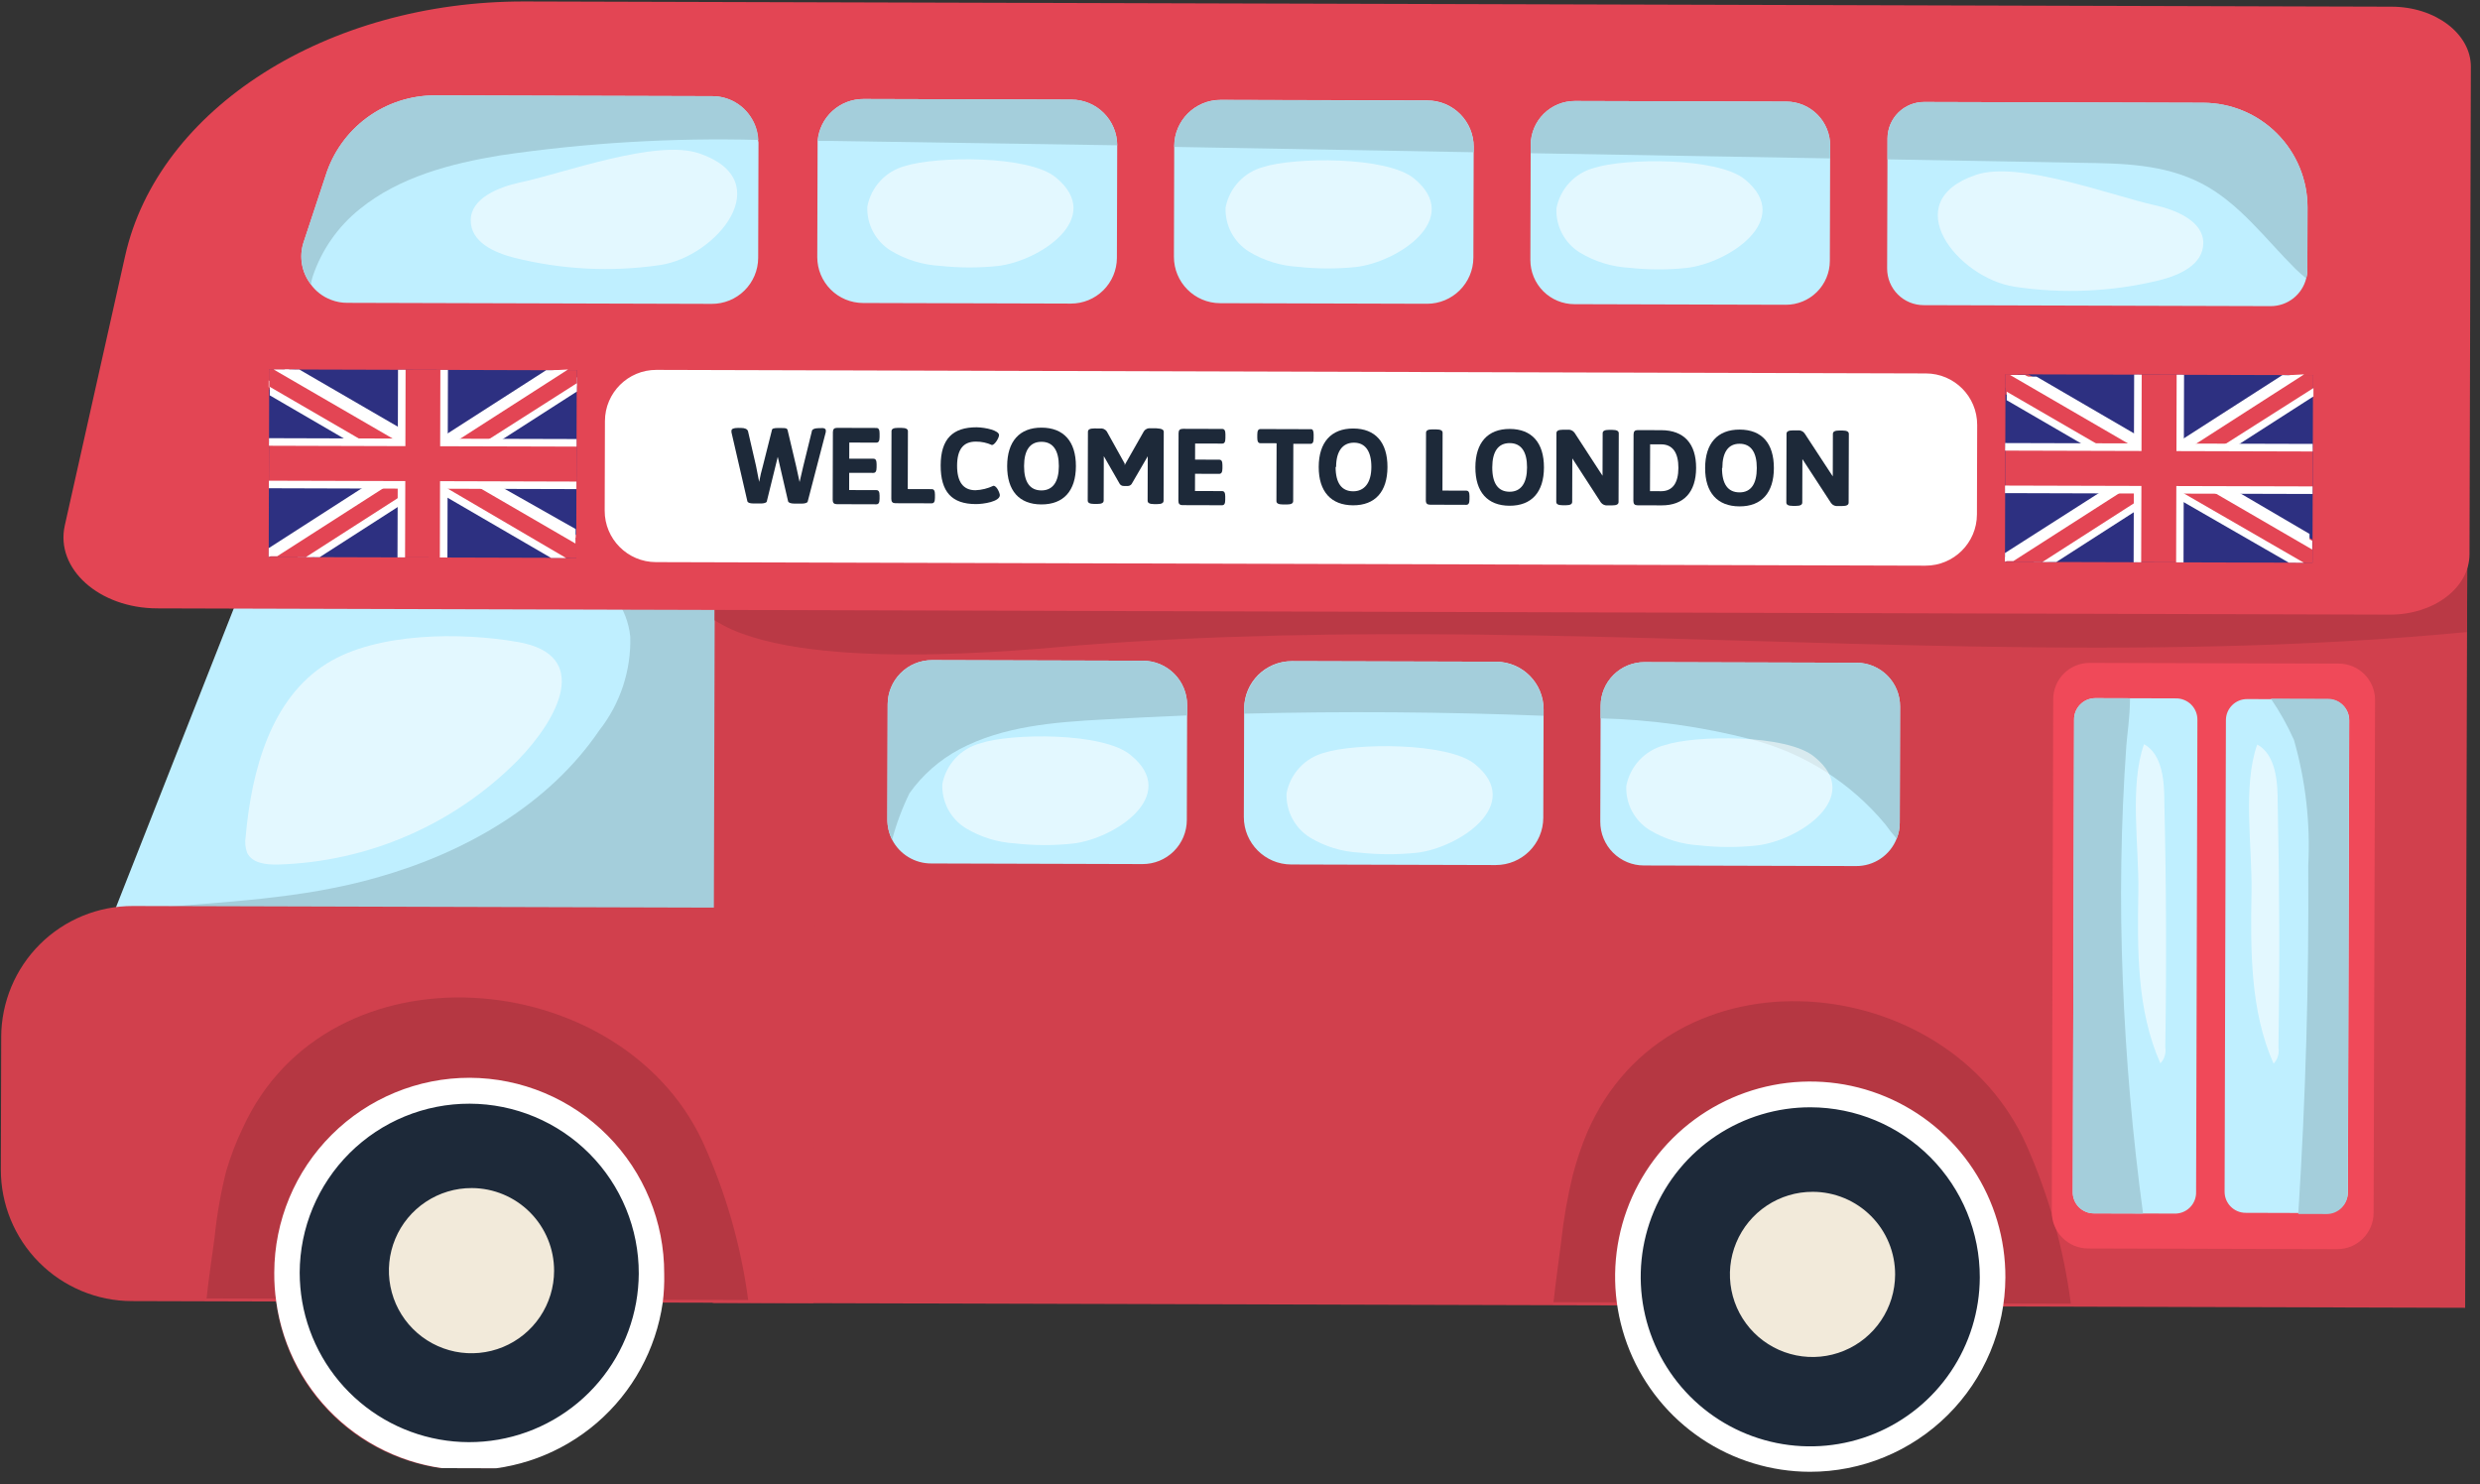 <?xml version="1.0" encoding="UTF-8"?> <svg xmlns="http://www.w3.org/2000/svg" width="132" height="79" viewBox="0 0 132 79" fill="none"><rect x="0" y="0" width="132" height="79" fill="#333333" stroke="none"/><g clip-path="url(#clip0)"><path d="M48.398 30.352L48.339 51.553L40.909 51.532L5.963 51.177L5.037 51.175L13.185 30.502L30.984 30.423L40.891 30.382L48.398 30.352Z" fill="#BFEFFF"></path><path d="M43.031 46.628C42.577 48.339 41.861 49.971 40.909 51.464L5.963 51.177C5.358 49.813 5.567 48.605 7.684 48.371C11.893 47.989 16.033 47.872 20.124 46.692C24.755 45.377 29.201 42.844 31.903 38.867C33.016 37.449 33.597 35.685 33.546 33.884C33.471 33.133 33.193 32.416 32.742 31.811C32.291 31.206 31.683 30.735 30.984 30.449L40.891 30.408C41.772 31.031 42.487 31.86 42.975 32.822C45.157 36.976 44.398 42.115 43.031 46.628Z" fill="#A4CEDB"></path><path d="M131.326 27.97L38.054 27.709L37.937 69.349L131.209 69.61L131.326 27.97Z" fill="#D1404D"></path><path d="M43.352 48.325L43.293 69.355L7.018 69.254C5.163 69.249 3.387 68.507 2.079 67.192C0.771 65.877 0.039 64.096 0.045 62.241L0.064 55.197C0.07 53.342 0.811 51.566 2.126 50.258C3.441 48.95 5.222 48.219 7.077 48.224L43.352 48.325Z" fill="#D1404D"></path><path d="M63.187 37.532L63.17 43.65C63.169 43.959 63.107 44.265 62.988 44.55C62.868 44.836 62.694 45.094 62.474 45.312C62.255 45.529 61.994 45.701 61.708 45.818C61.422 45.935 61.115 45.994 60.806 45.992L49.572 45.96C49.141 45.962 48.718 45.845 48.35 45.621C47.981 45.398 47.682 45.078 47.484 44.695C47.317 44.362 47.23 43.995 47.23 43.623L47.247 37.487C47.249 36.864 47.498 36.266 47.939 35.826C48.38 35.385 48.978 35.138 49.602 35.137L60.837 35.168C61.462 35.17 62.06 35.42 62.501 35.863C62.942 36.306 63.189 36.907 63.187 37.532Z" fill="#BFEFFF"></path><path d="M79.638 35.221L68.755 35.191C67.359 35.187 66.224 36.315 66.22 37.712L66.204 43.479C66.2 44.875 67.329 46.01 68.725 46.014L79.608 46.044C81.004 46.048 82.139 44.92 82.143 43.524L82.159 37.756C82.163 36.36 81.035 35.225 79.638 35.221Z" fill="#BFEFFF"></path><path d="M101.133 37.612L101.116 43.782C101.119 44.076 101.063 44.367 100.951 44.639C100.78 45.072 100.482 45.444 100.095 45.704C99.709 45.965 99.253 46.102 98.787 46.098L87.501 46.067C87.195 46.067 86.892 46.007 86.61 45.89C86.328 45.773 86.071 45.601 85.855 45.385C85.639 45.169 85.468 44.912 85.352 44.629C85.235 44.346 85.175 44.044 85.176 43.738L85.194 37.568C85.195 36.949 85.443 36.357 85.881 35.921C86.319 35.485 86.913 35.242 87.531 35.243L98.817 35.275C99.123 35.276 99.426 35.337 99.708 35.455C99.99 35.573 100.245 35.745 100.461 35.963C100.676 36.18 100.846 36.437 100.961 36.72C101.077 37.004 101.135 37.307 101.133 37.612Z" fill="#BFEFFF"></path><path d="M63.187 37.532L63.185 38.08C61.685 38.145 60.194 38.209 58.694 38.299C56.123 38.437 53.38 38.653 51.071 39.88C50.014 40.443 49.102 41.244 48.408 42.221C48.02 43.014 47.711 43.842 47.484 44.695C47.317 44.362 47.23 43.995 47.23 43.623L47.247 37.487C47.249 36.864 47.498 36.266 47.939 35.826C48.38 35.385 48.978 35.138 49.602 35.137L60.837 35.168C61.462 35.17 62.06 35.42 62.501 35.863C62.942 36.306 63.189 36.907 63.187 37.532Z" fill="#A4CEDB"></path><path d="M82.159 37.756L82.159 38.099C76.857 37.89 71.544 37.852 66.219 37.986L66.22 37.712C66.233 37.037 66.511 36.395 66.993 35.923C67.475 35.452 68.124 35.189 68.798 35.191L79.681 35.221C80.341 35.245 80.966 35.521 81.427 35.993C81.888 36.465 82.151 37.096 82.159 37.756Z" fill="#A4CEDB"></path><path d="M101.133 37.612L101.116 43.782C101.119 44.076 101.063 44.367 100.951 44.639C100.737 44.398 100.538 44.146 100.353 43.883C98.508 41.659 96.008 40.074 93.21 39.355C90.589 38.678 87.898 38.303 85.192 38.236L85.194 37.568C85.195 36.949 85.443 36.357 85.881 35.921C86.319 35.485 86.913 35.242 87.531 35.243L98.817 35.275C99.123 35.276 99.426 35.337 99.708 35.455C99.99 35.573 100.245 35.745 100.461 35.963C100.676 36.18 100.846 36.437 100.961 36.72C101.077 37.004 101.135 37.307 101.133 37.612Z" fill="#A4CEDB"></path><path opacity="0.57" d="M17.388 35.321C14.409 37.189 13.387 41.026 13.077 44.53C13.029 44.817 13.054 45.112 13.152 45.387C13.416 45.945 14.161 46.033 14.787 46.017C19.601 45.878 24.176 43.889 27.563 40.466C29.737 38.235 31.495 34.863 27.58 34.175C24.574 33.644 20.049 33.649 17.388 35.321Z" fill="white"></path><path opacity="0.57" d="M52.177 39.566C51.67 39.7 51.211 39.975 50.853 40.359C50.496 40.744 50.254 41.221 50.157 41.737C50.139 42.203 50.244 42.665 50.463 43.077C50.681 43.489 51.005 43.835 51.402 44.08C52.202 44.561 53.107 44.84 54.039 44.893C55.053 45.007 56.076 45.01 57.09 44.902C59.301 44.659 62.83 42.347 60.188 40.197C58.735 38.959 53.781 39.022 52.177 39.566Z" fill="white"></path><path opacity="0.57" d="M70.498 40.063C69.991 40.196 69.532 40.469 69.175 40.852C68.817 41.234 68.576 41.711 68.478 42.226C68.46 42.692 68.566 43.156 68.785 43.568C69.003 43.981 69.327 44.329 69.722 44.577C70.522 45.059 71.428 45.335 72.36 45.382C73.371 45.492 74.39 45.494 75.402 45.39C77.622 45.139 81.151 42.835 78.509 40.677C77.055 39.49 72.093 39.553 70.498 40.063Z" fill="white"></path><path opacity="0.57" d="M88.581 39.668C88.074 39.802 87.615 40.077 87.257 40.461C86.899 40.846 86.658 41.323 86.561 41.839C86.542 42.305 86.648 42.767 86.866 43.179C87.085 43.591 87.409 43.937 87.806 44.182C88.606 44.663 89.511 44.941 90.443 44.995C91.457 45.109 92.48 45.112 93.494 45.004C95.705 44.761 99.234 42.449 96.592 40.299C95.139 39.061 90.185 39.124 88.581 39.668Z" fill="white"></path><path d="M131.327 27.49L131.309 33.643C113.831 35.308 96.284 33.982 78.742 33.779C71.63 33.699 64.517 33.799 57.402 34.353C54.831 34.552 42.427 35.888 38.038 33.014L38.055 27.229L131.327 27.49Z" fill="#BA3945"></path><path d="M127.207 32.715L8.364 32.382C5.279 32.373 2.936 30.276 3.448 27.972L6.659 13.627C8.412 5.773 17.418 0.048 27.95 0.078L127.298 0.356C129.629 0.362 131.519 1.799 131.514 3.556L131.441 29.505C131.436 31.296 129.53 32.721 127.207 32.715Z" fill="#E34554"></path><path d="M30.698 19.71L14.33 19.664L14.302 29.648L30.67 29.694L30.698 19.71Z" fill="#2D3081"></path><path d="M14.501 19.665L14.33 19.664L14.329 19.964L14.328 20.153L14.328 20.384L19.418 23.346L19.761 23.544L20.103 23.742L21.497 24.552L21.694 24.664L21.737 24.69L21.882 24.776L21.925 24.802L22.122 24.913L22.686 25.249L22.883 25.361L22.926 25.378L23.08 25.473L23.123 25.499L23.311 25.611L23.422 25.671L23.671 25.809L24.013 26.016L30.344 29.693L30.67 29.694L30.67 29.651L30.672 29.025L30.672 28.794L30.672 28.691L30.673 28.562L30.673 28.468L26.464 26.023L26.121 25.816L25.771 25.618L24.47 24.86L24.282 24.748L24.239 24.722L24.085 24.636L24.042 24.61L23.854 24.498L23.281 24.171L23.084 24.059L23.05 24.033L22.896 23.947L22.853 23.921L22.656 23.809L21.57 23.181L21.373 23.06L21.176 22.948L15.538 19.668L15.367 19.667L15.135 19.666L14.964 19.666L14.561 19.665L14.501 19.665Z" fill="#E34554"></path><path d="M22.311 24.794L22.114 24.682L22.071 24.682L21.882 24.801L21.925 24.802L22.122 24.913L22.686 25.241L22.875 25.121L22.311 24.794ZM22.311 24.794L22.114 24.682L22.071 24.682L21.882 24.801L21.925 24.802L22.122 24.913L22.686 25.241L22.875 25.121L22.311 24.794ZM22.311 24.794L22.114 24.682L22.071 24.682L21.882 24.801L21.925 24.802L22.122 24.913L22.686 25.241L22.875 25.121L22.311 24.794ZM24.407 26.017L24.064 25.81L23.722 25.612L23.5 25.483L23.286 25.371L23.243 25.371L23.089 25.276L23.046 25.276L22.849 25.164L22.285 24.837L22.088 24.725L22.045 24.725L21.9 24.639L21.857 24.639L21.66 24.527L20.479 23.838L20.137 23.64L19.786 23.433L14.302 20.247L14.301 20.607L19.007 23.337L19.349 23.543L19.7 23.741L21.3 24.671L21.497 24.783L21.642 24.869L21.685 24.869L21.882 24.981L22.446 25.317L22.643 25.429L22.686 25.429L22.84 25.515L22.883 25.515L23.071 25.627L23.37 25.8L23.576 25.912L23.773 26.032L29.89 29.589L30.618 29.591L24.407 26.017ZM26.866 26.024L26.515 25.783L26.173 25.585L24.659 24.724L24.471 24.612L24.428 24.611L24.274 24.525L24.077 24.413L23.47 24.06L23.29 23.94L23.136 23.854L23.093 23.854L22.896 23.742L21.579 22.95L21.382 22.829L21.185 22.717L15.932 19.669L15.135 19.666L21.175 23.197L21.372 23.309L21.569 23.421L22.467 23.946L22.664 24.058L22.707 24.058L22.861 24.144L23.058 24.256L23.622 24.584L23.819 24.695L23.862 24.696L24.016 24.79L24.059 24.79L24.247 24.902L25.342 25.54L25.684 25.738L26.035 25.944L30.638 28.622L30.64 28.16L26.866 26.024ZM22.311 24.794L22.114 24.682L22.071 24.682L21.882 24.801L21.925 24.802L22.122 24.913L22.686 25.241L22.875 25.121L22.311 24.794ZM22.311 24.794L22.114 24.682L22.071 24.682L21.882 24.801L21.925 24.802L22.122 24.913L22.686 25.241L22.875 25.121L22.311 24.794Z" fill="white"></path><path d="M14.501 19.665L14.33 19.664L14.329 19.964L14.328 20.153L14.328 20.384L14.327 20.487L14.327 20.615L14.327 20.718L18.844 23.345L19.186 23.543L19.529 23.741L21.231 24.731L21.419 24.834L21.462 24.86L21.616 24.955L21.659 24.972L21.847 25.084L22.42 25.42L22.617 25.532L22.66 25.558L22.805 25.644L22.848 25.67L23.045 25.782L23.421 26.006L23.627 26.117L23.823 26.238L29.77 29.691L29.941 29.692L30.173 29.692L30.344 29.693L30.67 29.694L30.67 29.651L30.672 29.025L30.672 28.794L25.89 26.021L25.547 25.814L25.205 25.616L24.204 25.039L24.007 24.927L23.964 24.901L23.819 24.807L23.776 24.79L23.579 24.678L23.015 24.342L22.818 24.23L22.775 24.204L22.621 24.118L22.578 24.092L22.39 23.98L21.569 23.506L21.372 23.395L21.175 23.274L14.964 19.666L14.561 19.665L14.501 19.665Z" fill="#E34554"></path><path d="M26.292 26.022L25.95 25.816L25.599 25.617L24.393 24.92L24.196 24.808L24.05 24.713L24.008 24.713L23.811 24.601L23.246 24.274L23.049 24.162L23.007 24.162L22.853 24.076L22.81 24.076L22.622 23.964L21.578 23.275L21.372 23.198L21.176 23.077L15.366 19.667L14.561 19.665L20.901 23.342L21.243 23.548L21.568 23.738L22.201 24.1L22.389 24.212L22.432 24.212L22.586 24.306L22.629 24.306L22.826 24.418L23.391 24.754L23.587 24.866L23.733 24.952L23.776 24.952L23.972 25.064L24.76 25.521L25.102 25.719L25.453 25.925L30.629 28.931L30.63 28.468L26.292 26.022ZM23.841 26.015L23.627 25.886L23.422 25.774L23.234 25.662L23.037 25.55L22.994 25.55L22.84 25.464L22.643 25.352L22.07 25.016L21.882 24.904L21.839 24.904L21.685 24.818L21.642 24.818L21.454 24.706L19.965 23.845L19.272 23.44L14.361 20.59L14.36 21.044L18.475 23.438L19.168 23.843L21.076 24.953L21.264 25.065L21.418 25.16L21.461 25.16L21.649 25.272L22.223 25.599L22.419 25.711L22.573 25.797L22.616 25.798L22.813 25.91L23.378 26.237L23.583 26.357L23.78 26.469L29.333 29.698L30.13 29.701L23.841 26.015Z" fill="white"></path><path d="M30.698 19.71L30.696 20.344L26 23.365L25.691 23.561L25.373 23.757L24.231 24.491L24.042 24.61L23.965 24.662L23.854 24.738L23.776 24.79L23.587 24.909L23.072 25.233L22.883 25.361L22.806 25.412L22.695 25.481L22.617 25.532L22.428 25.651L21.561 26.206L21.364 26.334L21.166 26.462L16.195 29.653L14.302 29.648L14.302 29.408L19.608 26.003L20.226 25.602L21.23 24.962L21.419 24.834L21.505 24.783L21.608 24.715L21.694 24.664L21.883 24.544L22.39 24.212L22.578 24.092L22.664 24.041L22.767 23.973L22.853 23.921L23.042 23.802L23.428 23.546L23.634 23.418L23.832 23.29L29.412 19.706L30.698 19.71Z" fill="#E34554"></path><path d="M25.631 23.355L25.005 23.756L24.034 24.379L23.846 24.498L23.768 24.55L23.657 24.618L23.579 24.678L23.39 24.797L22.875 25.121L22.687 25.241L22.609 25.3L22.498 25.369L22.42 25.42L22.232 25.539L21.562 25.966L21.364 26.094L21.167 26.222L15.827 29.635L16.564 29.637L21.166 26.685L21.363 26.557L21.561 26.429L22.617 25.746L22.805 25.627L22.891 25.576L22.994 25.507L23.08 25.456L23.269 25.337L23.776 25.004L23.965 24.884L24.05 24.833L24.153 24.765L24.239 24.705L24.428 24.586L25.742 23.732L26.36 23.331L30.695 20.55L30.697 20.078L25.631 23.355ZM29.069 19.705L23.858 23.05L23.635 23.204L23.429 23.332L22.845 23.707L22.656 23.827L22.579 23.878L22.467 23.946L22.39 23.997L22.201 24.117L21.686 24.45L21.497 24.569L21.42 24.62L21.308 24.688L21.231 24.74L21.042 24.868L19.858 25.601L19.239 26.002L14.303 29.176L14.302 29.648L19.976 26.004L20.603 25.603L21.462 25.075L21.65 24.955L21.728 24.895L21.839 24.827L21.917 24.776L22.105 24.656L22.621 24.332L22.809 24.204L22.895 24.153L22.998 24.085L23.084 24.034L23.273 23.914L23.522 23.752L24.14 23.351L29.815 19.707L29.069 19.705Z" fill="white"></path><path d="M30.698 19.71L30.695 20.636L26.445 23.366L25.827 23.758L24.471 24.629L24.282 24.748L24.196 24.799L24.093 24.868L24.007 24.927L23.818 25.047L23.312 25.371L23.123 25.499L23.037 25.55L22.934 25.619L22.848 25.67L22.659 25.789L21.56 26.497L21.363 26.625L21.166 26.753L16.641 29.654L14.379 29.648L20.062 26.005L20.68 25.604L21.47 25.1L21.659 24.972L21.736 24.921L21.848 24.853L21.925 24.802L22.114 24.682L22.629 24.349L22.818 24.23L22.895 24.179L23.007 24.11L23.084 24.059L23.273 23.94L23.565 23.752L24.183 23.36L29.858 19.708L30.698 19.71Z" fill="#E34554"></path><path d="M22.629 24.349L22.114 24.682L22.31 24.794L22.826 24.461L22.629 24.349ZM22.629 24.349L22.114 24.682L22.31 24.794L22.826 24.461L22.629 24.349ZM26.059 23.356L25.441 23.757L24.256 24.517L24.068 24.636L23.99 24.687L23.879 24.756L23.802 24.807L23.63 24.918L23.115 25.242L22.926 25.361L22.84 25.421L22.737 25.489L22.651 25.541L22.462 25.66L21.569 26.257L21.372 26.385L21.174 26.513L16.281 29.653L17.018 29.655L21.173 26.985L21.37 26.857L21.568 26.729L22.864 25.875L23.053 25.756L23.131 25.705L23.242 25.637L23.319 25.585L23.508 25.457L24.023 25.133L24.212 25.014L24.29 24.954L24.401 24.886L24.478 24.834L24.667 24.715L26.195 23.734L26.822 23.333L30.703 20.841L30.704 20.396L26.059 23.356ZM22.629 24.349L22.114 24.682L22.31 24.794L22.826 24.461L22.629 24.349ZM22.629 24.349L22.114 24.682L22.31 24.794L22.826 24.461L22.629 24.349ZM29.497 19.707L23.84 23.341L23.642 23.47L23.436 23.597L23.093 23.828L22.904 23.947L22.818 23.998L22.715 24.067L22.629 24.118L22.441 24.237L21.934 24.57L21.745 24.69L21.659 24.741L21.556 24.809L21.47 24.86L21.282 24.98L20.32 25.603L19.702 26.004L14.31 29.416L14.31 29.605L14.756 29.606L20.439 25.963L21.057 25.562L21.667 25.169L21.855 25.041L21.941 24.99L22.044 24.922L22.13 24.871L22.319 24.751L22.834 24.418L23.023 24.299L23.1 24.248L23.212 24.18L23.289 24.128L23.478 24.009L23.942 23.71L24.56 23.309L30.235 19.666L29.497 19.707Z" fill="white"></path><path d="M30.687 23.575L30.68 25.829L23.628 25.809L23.617 29.674L21.354 29.668L21.365 25.803L14.312 25.783L14.319 23.529L21.372 23.549L21.382 19.684L23.645 19.69L23.634 23.555L30.687 23.575Z" fill="#E34554"></path><path d="M23.422 25.611L23.411 29.673L23.814 29.674L23.824 26.015L30.68 26.034L30.681 25.632L23.422 25.611ZM23.832 23.35L23.842 19.691L23.439 19.69L23.428 23.752L30.686 23.772L30.687 23.369L23.832 23.35ZM21.185 19.683L21.175 23.343L14.319 23.323L14.318 23.726L21.577 23.747L21.588 19.684L21.185 19.683ZM14.313 25.586L14.312 25.988L21.168 26.008L21.157 29.667L21.56 29.668L21.572 25.606L14.313 25.586Z" fill="white"></path><path d="M123.112 19.969L106.744 19.923L106.716 29.907L123.084 29.952L123.112 19.969Z" fill="#2D3081"></path><path d="M106.916 19.923L106.744 19.923L106.743 20.223L106.743 20.411L106.742 20.643L111.833 23.605L112.175 23.803L112.526 24.001L113.912 24.811L114.109 24.923L114.151 24.948L114.305 25.035L114.348 25.06L114.536 25.172L115.11 25.508L115.298 25.62L115.341 25.637L115.495 25.732L115.537 25.758L115.734 25.87L115.845 25.93L116.085 26.068L116.427 26.274L122.759 29.951L123.084 29.952L123.084 29.91L123.086 29.284L123.087 29.053L123.087 28.95L123.087 28.821L123.088 28.727L118.878 26.281L118.536 26.075L118.194 25.877L116.893 25.119L116.696 25.007L116.654 24.981L116.5 24.895L116.457 24.869L116.269 24.757L115.695 24.43L115.507 24.318L115.464 24.292L115.31 24.206L115.268 24.18L115.071 24.068L113.993 23.44L113.787 23.319L113.591 23.207L107.952 19.926L107.781 19.926L107.55 19.925L107.378 19.925L106.984 19.924L106.916 19.923Z" fill="#E34554"></path><path d="M114.725 25.053L114.537 24.941L114.348 25.06L114.537 25.172L115.11 25.5L115.299 25.38L114.725 25.053ZM114.725 25.053L114.537 24.941L114.348 25.06L114.537 25.172L115.11 25.5L115.299 25.38L114.725 25.053ZM114.725 25.053L114.537 24.941L114.348 25.06L114.537 25.172L115.11 25.5L115.299 25.38L114.725 25.053ZM116.83 26.276L116.479 26.069L116.137 25.871L115.923 25.742L115.726 25.63L115.684 25.63L115.53 25.535L115.341 25.423L114.768 25.096L114.58 24.984L114.426 24.898L114.383 24.898L114.186 24.786L113.006 24.097L112.663 23.899L112.313 23.692L106.828 20.506L106.827 20.866L111.516 23.587L111.867 23.794L112.209 23.992L113.809 24.922L114.006 25.034L114.048 25.034L114.202 25.12L114.391 25.232L114.964 25.568L115.152 25.68L115.306 25.766L115.349 25.766L115.546 25.878L115.845 26.05L116.042 26.162L116.239 26.283L122.365 29.839L123.085 29.841L116.83 26.276ZM119.281 26.282L118.939 26.076L118.588 25.878L117.082 25.017L116.885 24.905L116.843 24.904L116.689 24.818L116.646 24.818L116.457 24.706L115.884 24.379L115.696 24.267L115.653 24.267L115.499 24.181L115.302 24.069L114.036 23.328L113.831 23.208L113.634 23.096L108.398 20.048L107.592 20.045L113.59 23.456L113.787 23.568L113.992 23.68L114.848 24.205L115.036 24.317L115.19 24.403L115.378 24.515L115.951 24.842L116.148 24.954L116.302 25.049L116.345 25.049L116.542 25.161L117.628 25.798L117.971 25.996L118.321 26.203L122.924 28.881L122.926 28.418L119.281 26.282ZM114.725 25.053L114.537 24.941L114.348 25.06L114.537 25.172L115.11 25.5L115.299 25.38L114.725 25.053ZM114.725 25.053L114.537 24.941L114.348 25.06L114.537 25.172L115.11 25.5L115.299 25.38L114.725 25.053Z" fill="white"></path><path d="M106.916 19.923L106.744 19.923L106.743 20.223L106.743 20.411L106.742 20.643L106.742 20.746L106.741 20.874L106.741 20.977L111.259 23.603L111.601 23.802L111.952 24L113.646 24.99L113.834 25.093L113.877 25.119L114.031 25.214L114.074 25.231L114.27 25.343L114.835 25.679L115.032 25.791L115.075 25.817L115.22 25.903L115.263 25.928L115.46 26.04L115.845 26.264L116.041 26.376L116.238 26.497L122.193 29.95L122.364 29.95L122.587 29.951L122.759 29.951L123.084 29.952L123.084 29.91L123.086 29.284L123.087 29.053L118.313 26.28L117.962 26.073L117.62 25.875L116.619 25.298L116.43 25.186L116.388 25.16L116.234 25.066L116.191 25.048L115.994 24.936L115.429 24.601L115.232 24.489L115.19 24.463L115.036 24.377L115.002 24.351L114.805 24.239L113.992 23.765L113.787 23.653L113.59 23.533L107.378 19.925L106.984 19.924L106.916 19.923Z" fill="#E34554"></path><path d="M118.707 26.281L118.408 26.04L118.066 25.842L116.808 25.179L116.611 25.067L116.457 24.972L116.414 24.972L116.217 24.86L115.653 24.533L115.456 24.421L115.31 24.335L115.114 24.223L114.113 23.637L113.788 23.456L113.591 23.336L107.781 19.96L106.984 19.958L113.316 23.635L113.658 23.841L113.992 24.031L114.616 24.393L114.813 24.505L114.958 24.599L115.155 24.711L115.72 25.047L115.917 25.159L115.959 25.159L116.113 25.245L116.156 25.245L116.345 25.357L117.132 25.814L117.551 26.038L117.893 26.244L123.069 29.25L123.071 28.787L118.707 26.281ZM116.256 26.274L116.042 26.145L115.837 26.033L115.64 25.921L115.443 25.809L115.289 25.723L115.247 25.723L115.05 25.611L114.485 25.275L114.288 25.163L114.134 25.077L114.091 25.077L113.903 24.965L112.415 24.104L111.73 23.699L106.81 20.849L106.809 21.303L110.933 23.697L111.618 24.102L113.525 25.212L113.714 25.324L113.757 25.324L113.911 25.419L113.953 25.419L114.15 25.531L114.715 25.858L114.912 25.97L115.066 26.056L115.262 26.168L115.836 26.496L116.032 26.616L116.229 26.728L121.825 29.949L122.622 29.951L116.256 26.274Z" fill="white"></path><path d="M123.112 19.969L123.11 20.603L118.414 23.623L118.105 23.82L117.796 24.016L116.646 24.75L116.457 24.869L116.38 24.92L116.268 24.997L116.191 25.048L116.002 25.168L115.487 25.492L115.298 25.62L115.221 25.671L115.109 25.739L115.032 25.791L114.843 25.91L113.984 26.465L113.778 26.593L113.581 26.721L108.61 29.912L106.716 29.907L106.717 29.667L112.031 26.262L112.649 25.861L113.645 25.221L113.834 25.093L113.92 25.042L114.023 24.974L114.109 24.923L114.298 24.803L114.813 24.47L115.002 24.351L115.079 24.3L115.19 24.231L115.268 24.18L115.457 24.061L115.851 23.805L116.049 23.677L116.246 23.549L121.827 19.965L123.112 19.969Z" fill="#E34554"></path><path d="M118.046 23.614L117.428 24.015L116.458 24.638L116.269 24.757L116.183 24.808L116.08 24.877L115.994 24.936L115.805 25.056L115.299 25.38L115.11 25.5L115.024 25.559L114.921 25.628L114.835 25.679L114.646 25.798L113.985 26.225L113.779 26.353L113.582 26.481L108.242 29.894L108.97 29.896L113.572 26.944L113.769 26.816L113.975 26.688L115.031 26.005L115.22 25.886L115.297 25.834L115.409 25.766L115.486 25.715L115.675 25.595L116.19 25.263L116.379 25.143L116.456 25.092L116.568 25.024L116.645 24.964L116.834 24.845L118.156 23.991L118.774 23.59L123.067 20.808L123.068 20.337L118.046 23.614ZM121.484 19.964L116.273 23.309L116.075 23.445L115.878 23.573L115.285 23.949L115.097 24.068L115.019 24.12L114.916 24.188L114.83 24.239L114.642 24.358L114.126 24.691L113.938 24.811L113.86 24.862L113.749 24.93L113.671 24.981L113.483 25.109L112.306 25.86L111.688 26.261L106.718 29.435L106.716 29.907L112.408 26.263L113.026 25.862L113.885 25.333L114.074 25.214L114.125 25.171L114.228 25.103L114.314 25.052L114.503 24.932L115.009 24.608L115.198 24.48L115.284 24.429L115.387 24.36L115.473 24.309L115.662 24.19L115.911 24.028L116.529 23.627L122.204 19.983L121.484 19.964Z" fill="white"></path><path d="M123.112 19.969L123.11 20.894L118.86 23.625L118.242 24.017L116.885 24.887L116.696 25.007L116.619 25.058L116.508 25.126L116.43 25.186L116.241 25.306L115.726 25.63L115.537 25.758L115.452 25.809L115.349 25.877L115.263 25.928L115.074 26.048L113.984 26.756L113.778 26.884L113.58 27.012L109.056 29.913L106.793 29.907L112.477 26.264L113.095 25.862L113.885 25.359L114.074 25.231L114.159 25.18L114.262 25.111L114.348 25.06L114.537 24.941L115.044 24.608L115.233 24.489L115.318 24.438L115.421 24.369L115.507 24.318L115.696 24.199L115.979 24.011L116.598 23.618L122.281 19.966L123.112 19.969Z" fill="#E34554"></path><path d="M115.044 24.608L114.537 24.941L114.726 25.053L115.241 24.72L115.044 24.608ZM115.044 24.608L114.537 24.941L114.726 25.053L115.241 24.72L115.044 24.608ZM118.475 23.615L117.857 24.016L116.672 24.776L116.483 24.895L116.406 24.946L116.294 25.014L116.217 25.066L116.028 25.194L115.513 25.518L115.324 25.637L115.247 25.697L115.135 25.765L115.058 25.817L114.869 25.936L114.01 26.516L113.804 26.644L113.607 26.772L108.713 29.912L109.45 29.914L113.605 27.244L113.803 27.116L114.009 26.988L115.297 26.134L115.486 26.015L115.572 25.964L115.675 25.895L115.76 25.844L115.949 25.716L116.456 25.392L116.645 25.273L116.731 25.213L116.834 25.145L116.919 25.093L117.108 24.974L118.636 23.993L119.255 23.591L123.135 21.1L123.136 20.654L118.475 23.615ZM115.044 24.608L114.537 24.941L114.726 25.053L115.241 24.72L115.044 24.608ZM115.044 24.608L114.537 24.941L114.726 25.053L115.241 24.72L115.044 24.608ZM121.913 19.965L116.247 23.6L116.049 23.728L115.852 23.856L115.5 24.087L115.311 24.206L115.234 24.257L115.122 24.326L115.045 24.377L114.856 24.496L114.341 24.829L114.152 24.948L114.066 25L113.963 25.068L113.877 25.119L113.688 25.238L112.727 25.861L112.109 26.262L106.717 29.675L106.717 29.864L107.162 29.865L112.846 26.222L113.464 25.821L114.082 25.428L114.271 25.3L114.348 25.249L114.46 25.181L114.537 25.13L114.726 25.01L115.241 24.677L115.43 24.558L115.507 24.507L115.619 24.438L115.696 24.387L115.885 24.268L116.348 23.969L116.967 23.568L122.641 19.925L121.913 19.965Z" fill="white"></path><path d="M123.101 23.834L123.095 26.087L116.042 26.068L116.031 29.933L113.769 29.926L113.78 26.061L106.727 26.042L106.733 23.788L113.786 23.808L113.797 19.943L116.059 19.949L116.049 23.814L123.101 23.834Z" fill="#E34554"></path><path d="M115.837 25.87L115.826 29.932L116.22 29.933L116.23 26.274L123.086 26.293L123.087 25.89L115.837 25.87ZM116.238 23.609L116.248 19.95L115.854 19.948L115.843 24.011L123.092 24.031L123.094 23.628L116.238 23.609ZM113.592 19.942L113.581 23.601L106.726 23.582L106.724 23.985L113.983 24.005L113.994 19.943L113.592 19.942ZM106.719 25.845L106.718 26.247L113.574 26.267L113.564 29.926L113.966 29.927L113.978 25.865L106.719 25.845Z" fill="white"></path><path d="M102.511 19.877L34.939 19.688C33.429 19.683 32.202 20.904 32.198 22.414L32.185 27.178C32.18 28.688 33.401 29.916 34.911 29.92L102.482 30.109C103.992 30.113 105.219 28.893 105.224 27.383L105.237 22.618C105.241 21.108 104.021 19.881 102.511 19.877Z" fill="white"></path><path d="M43.955 22.909C43.958 22.938 43.958 22.967 43.954 22.995L42.993 26.686C42.992 26.763 42.838 26.805 42.684 26.805L42.264 26.804C42.101 26.803 41.964 26.76 41.947 26.683L41.49 24.711L41.397 24.316L41.301 24.71L40.816 26.68C40.816 26.757 40.661 26.799 40.507 26.799L40.096 26.798C39.907 26.797 39.796 26.754 39.779 26.677L38.932 23.007C38.929 22.978 38.929 22.949 38.933 22.921C38.933 22.835 39.036 22.776 39.284 22.776L39.43 22.777C39.653 22.777 39.781 22.838 39.815 22.958L40.239 24.793C40.281 24.99 40.34 25.299 40.407 25.65C40.459 25.361 40.526 25.076 40.607 24.794L41.084 22.901C41.084 22.807 41.212 22.782 41.392 22.782L41.615 22.783C41.795 22.783 41.898 22.784 41.923 22.904L42.372 24.799C42.423 25.022 42.491 25.339 42.559 25.656C42.636 25.339 42.706 25.014 42.758 24.8L43.209 22.967C43.209 22.847 43.372 22.788 43.595 22.788L43.655 22.788C43.861 22.763 43.955 22.824 43.955 22.909Z" fill="#1D2939"></path><path d="M46.816 23.072L46.816 23.269C46.815 23.474 46.764 23.56 46.644 23.56L45.204 23.556L45.202 24.413L46.487 24.416C46.607 24.416 46.658 24.502 46.658 24.708L46.657 24.879C46.657 25.076 46.605 25.171 46.485 25.17L45.199 25.167L45.197 26.084L46.645 26.088C46.765 26.088 46.816 26.174 46.816 26.38L46.815 26.551C46.815 26.757 46.763 26.842 46.643 26.842L44.544 26.836C44.389 26.835 44.321 26.767 44.321 26.604L44.331 23.005C44.332 22.842 44.401 22.773 44.555 22.774L46.646 22.78C46.766 22.78 46.817 22.866 46.816 23.072Z" fill="#1D2939"></path><path d="M48.325 22.956L48.316 26.032L49.593 26.036C49.713 26.036 49.764 26.122 49.764 26.328L49.763 26.499C49.763 26.705 49.711 26.79 49.591 26.79L47.663 26.785C47.508 26.784 47.44 26.715 47.441 26.553L47.451 22.953C47.451 22.833 47.554 22.774 47.794 22.774L47.983 22.775C48.222 22.776 48.325 22.836 48.325 22.956Z" fill="#1D2939"></path><path d="M53.175 23.158C53.174 23.312 52.942 23.689 52.796 23.688C52.528 23.565 52.235 23.503 51.94 23.506C51.263 23.504 50.944 23.932 50.942 24.788C50.94 25.645 51.264 26.092 51.915 26.094C52.248 26.081 52.575 26 52.876 25.857C53.064 25.857 53.218 26.26 53.217 26.355C53.216 26.697 52.359 26.832 51.939 26.831C50.662 26.827 50.064 26.183 50.068 24.769C50.072 23.355 50.717 22.74 51.985 22.743C52.482 22.753 53.175 22.918 53.175 23.158Z" fill="#1D2939"></path><path d="M57.266 24.815C57.263 26.126 56.609 26.852 55.427 26.849C54.244 26.846 53.603 26.116 53.607 24.805C53.611 23.493 54.264 22.758 55.438 22.762C56.612 22.765 57.27 23.495 57.266 24.815ZM54.507 24.807C54.505 25.664 54.82 26.102 55.429 26.104C56.037 26.105 56.356 25.643 56.358 24.812C56.36 23.981 56.053 23.517 55.436 23.516C54.819 23.514 54.509 23.967 54.507 24.807Z" fill="#1D2939"></path><path d="M61.942 22.994L61.932 26.653C61.931 26.773 61.828 26.833 61.588 26.832L61.426 26.832C61.186 26.831 61.083 26.771 61.083 26.651L61.09 24.286L60.229 25.766C60.202 25.801 60.167 25.829 60.127 25.847C60.086 25.865 60.041 25.872 59.997 25.868L59.834 25.867C59.79 25.872 59.746 25.864 59.705 25.846C59.665 25.828 59.63 25.8 59.603 25.764L58.751 24.279L58.744 26.644C58.743 26.764 58.641 26.824 58.401 26.823L58.238 26.823C57.998 26.822 57.895 26.762 57.895 26.642L57.906 22.983C57.906 22.863 58.009 22.803 58.249 22.804L58.549 22.805C58.617 22.796 58.687 22.806 58.75 22.833C58.813 22.86 58.868 22.904 58.908 22.96L59.863 24.676L59.863 24.762L59.915 24.659L60.888 22.948C60.928 22.892 60.983 22.848 61.047 22.821C61.11 22.794 61.18 22.785 61.248 22.795L61.54 22.796C61.857 22.814 61.942 22.874 61.942 22.994Z" fill="#1D2939"></path><path d="M65.224 23.123L65.223 23.32C65.223 23.526 65.171 23.611 65.051 23.611L63.611 23.607L63.609 24.464L64.894 24.468C65.014 24.468 65.066 24.554 65.065 24.759L65.065 24.931C65.064 25.128 65.012 25.222 64.892 25.222L63.607 25.218L63.604 26.135L65.044 26.139C65.164 26.14 65.215 26.225 65.215 26.431L65.214 26.602C65.214 26.808 65.162 26.894 65.042 26.893L62.951 26.887C62.788 26.887 62.72 26.818 62.72 26.655L62.73 23.056C62.731 22.893 62.8 22.825 62.962 22.825L65.053 22.831C65.173 22.832 65.225 22.918 65.224 23.123Z" fill="#1D2939"></path><path d="M69.92 23.136L69.919 23.333C69.919 23.539 69.867 23.625 69.747 23.624L68.839 23.622L68.83 26.672C68.83 26.793 68.727 26.852 68.487 26.852L68.281 26.851C68.041 26.85 67.939 26.79 67.939 26.67L67.948 23.593L67.091 23.591C66.971 23.591 66.919 23.505 66.92 23.299L66.921 23.128C66.921 22.922 66.973 22.837 67.093 22.837L69.792 22.845C69.869 22.845 69.921 22.931 69.92 23.136Z" fill="#1D2939"></path><path d="M73.849 24.861C73.845 26.172 73.192 26.899 72.018 26.896C70.844 26.892 70.186 26.162 70.19 24.851C70.193 23.54 70.855 22.805 72.029 22.808C73.203 22.811 73.853 23.541 73.849 24.861ZM71.089 24.854C71.087 25.71 71.411 26.148 72.02 26.15C72.628 26.152 72.99 25.69 72.992 24.859C72.994 24.028 72.678 23.564 72.07 23.562C71.462 23.561 71.117 24.014 71.115 24.854L71.089 24.854Z" fill="#1D2939"></path><path d="M76.784 23.035L76.776 26.112L78.044 26.116C78.164 26.116 78.215 26.202 78.215 26.407L78.214 26.579C78.214 26.785 78.162 26.87 78.042 26.87L76.123 26.864C75.96 26.864 75.891 26.795 75.892 26.632L75.902 23.033C75.902 22.913 76.005 22.853 76.245 22.854L76.425 22.855C76.682 22.855 76.785 22.916 76.784 23.035Z" fill="#1D2939"></path><path d="M82.178 24.885C82.174 26.196 81.521 26.922 80.347 26.919C79.173 26.916 78.524 26.186 78.528 24.874C78.531 23.563 79.184 22.828 80.359 22.831C81.533 22.835 82.182 23.565 82.178 24.885ZM79.427 24.877C79.425 25.734 79.741 26.172 80.349 26.174C80.958 26.175 81.276 25.713 81.278 24.882C81.281 24.051 80.973 23.587 80.356 23.585C79.739 23.584 79.43 24.037 79.427 24.877Z" fill="#1D2939"></path><path d="M86.16 23.062L86.149 26.721C86.149 26.841 86.046 26.901 85.806 26.9L85.583 26.899C85.512 26.909 85.44 26.9 85.374 26.873C85.308 26.846 85.25 26.801 85.207 26.744L83.688 24.4L83.681 26.714C83.681 26.834 83.578 26.894 83.338 26.893L83.175 26.893C82.935 26.892 82.833 26.832 82.833 26.712L82.843 23.052C82.844 22.933 82.947 22.873 83.186 22.873L83.427 22.874C83.497 22.863 83.57 22.872 83.636 22.899C83.703 22.927 83.76 22.972 83.803 23.029L85.143 25.09L85.296 25.322L85.303 23.059C85.303 22.939 85.406 22.88 85.646 22.88L85.817 22.881C86.057 22.881 86.16 22.942 86.16 23.062Z" fill="#1D2939"></path><path d="M90.277 24.907C90.273 26.193 89.62 26.902 88.446 26.899L87.16 26.895C87.006 26.895 86.938 26.826 86.938 26.663L86.948 23.124C86.948 22.961 87.017 22.893 87.171 22.893L88.423 22.897C89.631 22.9 90.28 23.613 90.277 24.907ZM87.829 23.649L87.822 26.143L88.414 26.145C89.022 26.146 89.332 25.71 89.334 24.905C89.336 24.099 89.029 23.653 88.421 23.651L87.829 23.649Z" fill="#1D2939"></path><path d="M94.416 24.919C94.412 26.23 93.759 26.957 92.585 26.953C91.411 26.95 90.753 26.22 90.757 24.909C90.76 23.597 91.413 22.862 92.596 22.866C93.779 22.869 94.419 23.599 94.416 24.919ZM91.656 24.911C91.654 25.768 91.97 26.206 92.587 26.208C93.204 26.209 93.505 25.747 93.507 24.916C93.51 24.085 93.202 23.621 92.594 23.62C91.986 23.618 91.676 24.071 91.673 24.911L91.656 24.911Z" fill="#1D2939"></path><path d="M98.406 23.096L98.395 26.755C98.395 26.875 98.292 26.935 98.052 26.934L97.838 26.934C97.767 26.945 97.694 26.936 97.628 26.909C97.562 26.881 97.504 26.836 97.461 26.778L95.934 24.435L95.927 26.748C95.927 26.868 95.824 26.928 95.584 26.927L95.421 26.927C95.181 26.926 95.079 26.866 95.079 26.746L95.089 23.087C95.09 22.967 95.193 22.907 95.433 22.908L95.673 22.909C95.743 22.898 95.816 22.906 95.882 22.934C95.949 22.961 96.007 23.006 96.049 23.064L97.397 25.124L97.551 25.356L97.557 23.094C97.558 22.974 97.661 22.914 97.901 22.915L98.064 22.915C98.303 22.916 98.406 22.976 98.406 23.096Z" fill="#1D2939"></path><path d="M40.372 7.585L40.355 13.73C40.353 14.053 40.288 14.372 40.162 14.67C40.036 14.967 39.854 15.237 39.624 15.464C39.394 15.691 39.122 15.871 38.823 15.992C38.523 16.114 38.203 16.176 37.88 16.174L18.487 16.119C18.194 16.121 17.904 16.068 17.631 15.963C17.181 15.796 16.793 15.496 16.519 15.103C16.286 14.792 16.131 14.429 16.068 14.045C16.005 13.662 16.035 13.268 16.157 12.899L17.332 9.346C17.72 8.111 18.49 7.032 19.532 6.264C20.575 5.497 21.834 5.081 23.129 5.077L37.911 5.119C38.334 5.119 38.751 5.229 39.118 5.439C39.486 5.649 39.792 5.951 40.007 6.316C40.212 6.657 40.329 7.043 40.347 7.439C40.36 7.487 40.369 7.536 40.372 7.585Z" fill="#BFEFFF"></path><path d="M59.465 7.733L59.448 13.732C59.444 14.378 59.184 14.996 58.725 15.451C58.266 15.906 57.645 16.16 56.999 16.159L45.936 16.128C45.29 16.126 44.67 15.868 44.214 15.411C43.757 14.953 43.501 14.333 43.5 13.687L43.517 7.688C43.517 7.628 43.517 7.56 43.518 7.491C43.573 6.881 43.855 6.315 44.309 5.903C44.763 5.492 45.354 5.266 45.966 5.27L57.03 5.301C57.675 5.303 58.292 5.559 58.749 6.015C59.205 6.471 59.462 7.088 59.465 7.733Z" fill="#BFEFFF"></path><path d="M75.977 5.345L64.974 5.315C63.611 5.311 62.503 6.413 62.499 7.776L62.483 13.663C62.479 15.026 63.581 16.134 64.944 16.138L75.947 16.169C77.31 16.173 78.418 15.071 78.422 13.708L78.439 7.82C78.442 6.457 77.34 5.349 75.977 5.345Z" fill="#BFEFFF"></path><path d="M97.412 7.745L97.395 13.889C97.393 14.51 97.145 15.104 96.705 15.542C96.265 15.979 95.669 16.224 95.049 16.222L83.797 16.191C83.175 16.189 82.58 15.941 82.141 15.502C81.703 15.062 81.456 14.466 81.455 13.845L81.472 7.7C81.479 7.081 81.73 6.488 82.171 6.053C82.612 5.618 83.207 5.374 83.827 5.376L95.079 5.407C95.698 5.409 96.291 5.656 96.728 6.094C97.166 6.532 97.412 7.126 97.412 7.745Z" fill="#BFEFFF"></path><path d="M122.82 11.038L122.811 14.355C122.812 14.511 122.791 14.667 122.75 14.817C122.645 15.239 122.402 15.614 122.06 15.882C121.717 16.15 121.295 16.295 120.86 16.295L102.393 16.243C102.137 16.243 101.883 16.193 101.646 16.095C101.409 15.997 101.194 15.854 101.013 15.672C100.832 15.491 100.689 15.276 100.591 15.039C100.494 14.802 100.444 14.548 100.444 14.292L100.464 7.359C100.466 7.104 100.518 6.851 100.617 6.616C100.717 6.381 100.862 6.167 101.043 5.988C101.225 5.809 101.441 5.667 101.678 5.571C101.914 5.475 102.168 5.426 102.423 5.428L117.274 5.47C118.747 5.476 120.158 6.066 121.197 7.109C122.236 8.153 122.82 9.565 122.82 11.038Z" fill="#BFEFFF"></path><path d="M40.025 6.325C40.229 6.665 40.346 7.051 40.364 7.448C35.778 7.327 31.19 7.601 26.651 8.267C23.984 8.705 21.257 9.417 19.152 11.125C17.986 12.059 17.114 13.309 16.64 14.726C16.598 14.857 16.569 14.992 16.553 15.128C16.31 14.818 16.147 14.452 16.078 14.063C16.009 13.675 16.036 13.275 16.157 12.899L17.332 9.346C17.72 8.111 18.49 7.032 19.533 6.264C20.575 5.497 21.834 5.081 23.129 5.077L37.911 5.119C38.338 5.117 38.758 5.227 39.129 5.439C39.5 5.65 39.809 5.956 40.025 6.325Z" fill="#A4CEDB"></path><path d="M59.465 7.733L44.331 7.502L43.526 7.5C43.579 6.89 43.86 6.322 44.311 5.909C44.763 5.496 45.354 5.268 45.966 5.27L57.029 5.301C57.674 5.303 58.292 5.559 58.748 6.015C59.205 6.471 59.462 7.088 59.465 7.733Z" fill="#A4CEDB"></path><path d="M78.439 7.82L78.438 8.103L62.499 7.819L62.499 7.776C62.503 7.123 62.766 6.498 63.23 6.038C63.694 5.578 64.321 5.321 64.974 5.323L75.977 5.354C76.63 5.356 77.256 5.616 77.718 6.079C78.179 6.541 78.438 7.167 78.439 7.82Z" fill="#A4CEDB"></path><path d="M97.412 7.745L97.41 8.431L81.471 8.155L81.472 7.7C81.479 7.081 81.73 6.488 82.171 6.053C82.612 5.618 83.207 5.374 83.827 5.376L95.079 5.407C95.698 5.409 96.291 5.656 96.728 6.094C97.166 6.532 97.412 7.126 97.412 7.745Z" fill="#A4CEDB"></path><path d="M122.82 11.038L122.811 14.355C122.812 14.511 122.791 14.667 122.75 14.817C122.545 14.654 122.348 14.473 122.169 14.302C120.562 12.703 119.179 10.797 117.177 9.763C115.174 8.729 112.963 8.697 110.744 8.665L100.461 8.482L100.464 7.359C100.466 7.104 100.518 6.851 100.617 6.616C100.717 6.381 100.862 6.167 101.043 5.988C101.225 5.809 101.441 5.667 101.678 5.571C101.914 5.475 102.168 5.426 102.423 5.428L117.274 5.47C118.747 5.476 120.158 6.066 121.197 7.109C122.236 8.153 122.82 9.565 122.82 11.038Z" fill="#A4CEDB"></path><path opacity="0.57" d="M27.692 9.709C26.517 9.963 25.059 10.559 25.055 11.724C25.052 12.89 26.302 13.442 27.372 13.719C29.907 14.354 32.541 14.486 35.127 14.109C38.153 13.664 41.464 9.619 37.226 8.168C34.931 7.373 29.938 9.244 27.692 9.709Z" fill="white"></path><path opacity="0.57" d="M114.645 10.913C115.827 11.164 117.274 11.777 117.271 12.934C117.267 14.091 116.015 14.644 114.943 14.915C112.418 15.53 109.798 15.648 107.229 15.262C104.205 14.8 100.917 10.737 105.172 9.309C107.428 8.527 112.453 10.427 114.645 10.913Z" fill="white"></path><path opacity="0.57" d="M48.185 8.833C47.678 8.965 47.219 9.238 46.861 9.621C46.504 10.004 46.262 10.48 46.165 10.995C46.146 11.461 46.251 11.923 46.47 12.335C46.689 12.747 47.013 13.093 47.409 13.338C48.208 13.822 49.114 14.102 50.047 14.151C51.06 14.261 52.083 14.264 53.097 14.159C55.309 13.909 58.838 11.605 56.196 9.446C54.776 8.251 49.823 8.314 48.185 8.833Z" fill="white"></path><path opacity="0.57" d="M67.252 8.886C66.745 9.019 66.287 9.293 65.93 9.676C65.572 10.058 65.33 10.534 65.232 11.049C65.215 11.514 65.321 11.976 65.539 12.387C65.758 12.799 66.081 13.145 66.476 13.392C67.275 13.876 68.181 14.155 69.114 14.204C70.127 14.314 71.15 14.317 72.164 14.213C74.376 13.962 77.905 11.658 75.263 9.5C73.809 8.304 68.864 8.368 67.252 8.886Z" fill="white"></path><path opacity="0.57" d="M84.862 8.935C84.355 9.066 83.895 9.339 83.537 9.722C83.179 10.105 82.938 10.582 82.842 11.098C82.824 11.564 82.929 12.026 83.148 12.438C83.366 12.849 83.691 13.195 84.087 13.441C84.886 13.925 85.792 14.204 86.724 14.254C87.735 14.364 88.755 14.367 89.766 14.262C91.978 14.011 95.515 11.707 92.873 9.549C91.42 8.354 86.466 8.417 84.862 8.935Z" fill="white"></path><path d="M39.823 69.191L35.109 69.178C34.812 71.683 33.604 73.99 31.716 75.662C29.828 77.335 27.391 78.255 24.869 78.248C22.347 78.24 19.915 77.307 18.037 75.624C16.158 73.941 14.963 71.627 14.68 69.121L10.995 69.111C11.118 67.937 11.301 66.798 11.424 65.847C11.544 64.66 11.75 63.483 12.042 62.326C12.269 61.554 12.557 60.801 12.905 60.075C17.475 49.993 32.991 51.364 37.387 60.743C38.614 63.423 39.435 66.27 39.823 69.191Z" fill="#B53742"></path><path d="M110.222 69.388L105.715 69.376C105.46 71.789 104.319 74.022 102.513 75.642C100.707 77.263 98.364 78.156 95.938 78.149C93.511 78.143 91.173 77.236 89.377 75.606C87.58 73.975 86.451 71.736 86.21 69.321L82.688 69.311C82.811 68.138 82.986 66.998 83.1 66.047C83.228 64.862 83.435 63.686 83.718 62.527C83.919 61.76 84.173 61.007 84.479 60.275C88.852 50.193 103.665 51.562 107.855 60.941C109.046 63.628 109.843 66.473 110.222 69.388Z" fill="#B53742"></path><path d="M31.808 74.635C35.607 70.857 35.625 64.714 31.847 60.915C28.069 57.116 21.927 57.099 18.128 60.877C14.329 64.655 14.312 70.797 18.089 74.596C21.867 78.395 28.009 78.412 31.808 74.635Z" fill="#1D2939"></path><path d="M25.004 57.367C22.249 57.363 19.605 58.454 17.654 60.4C15.702 62.345 14.603 64.986 14.598 67.741C14.594 68.26 14.629 68.779 14.704 69.292C15.049 71.771 16.276 74.041 18.161 75.687C20.046 77.333 22.461 78.243 24.963 78.25C27.465 78.257 29.886 77.36 31.779 75.725C33.673 74.09 34.913 71.826 35.272 69.35C35.338 68.836 35.365 68.317 35.353 67.799C35.363 65.044 34.279 62.397 32.338 60.441C30.398 58.484 27.76 57.379 25.004 57.367ZM33.858 69.329C33.483 71.417 32.385 73.307 30.756 74.666C29.127 76.025 27.072 76.767 24.95 76.761C22.829 76.755 20.777 76.001 19.156 74.633C17.534 73.265 16.447 71.369 16.084 69.279C15.997 68.772 15.953 68.259 15.951 67.745C15.958 65.351 16.915 63.059 18.612 61.371C20.309 59.684 22.607 58.739 25.001 58.746C27.394 58.753 29.686 59.71 31.374 61.407C33.062 63.104 34.006 65.402 33.999 67.795C33.995 68.309 33.948 68.823 33.858 69.329Z" fill="white"></path><path d="M29.492 67.645C29.49 68.515 29.229 69.364 28.744 70.086C28.259 70.808 27.571 71.369 26.767 71.7C25.963 72.03 25.078 72.115 24.226 71.943C23.374 71.77 22.592 71.35 21.979 70.733C21.365 70.117 20.949 69.332 20.782 68.479C20.614 67.626 20.704 66.742 21.039 65.939C21.374 65.137 21.939 64.452 22.664 63.971C23.388 63.49 24.239 63.234 25.108 63.237C26.274 63.24 27.391 63.706 28.213 64.533C29.035 65.36 29.495 66.48 29.492 67.645Z" fill="#F2EADA"></path><path d="M103.189 74.83C106.988 71.052 107.005 64.91 103.227 61.111C99.449 57.312 93.307 57.295 89.508 61.073C85.709 64.85 85.692 70.993 89.47 74.792C93.248 78.591 99.39 78.608 103.189 74.83Z" fill="#1D2939"></path><path d="M96.323 78.339C94.268 78.333 92.261 77.718 90.556 76.571C88.85 75.424 87.524 73.798 86.743 71.897C85.963 69.996 85.764 67.906 86.172 65.892C86.58 63.877 87.576 62.03 89.034 60.582C90.493 59.134 92.348 58.151 94.365 57.758C96.382 57.365 98.47 57.579 100.365 58.373C102.261 59.167 103.878 60.506 105.012 62.219C106.147 63.932 106.747 65.944 106.738 67.999C106.724 70.75 105.619 73.383 103.667 75.321C101.715 77.259 99.074 78.345 96.323 78.339ZM96.377 58.938C94.593 58.932 92.847 59.457 91.36 60.444C89.874 61.431 88.713 62.836 88.025 64.483C87.338 66.129 87.153 67.943 87.496 69.694C87.838 71.445 88.693 73.055 89.95 74.321C91.208 75.587 92.812 76.452 94.561 76.806C96.31 77.16 98.125 76.987 99.776 76.31C101.427 75.633 102.84 74.482 103.837 73.002C104.833 71.522 105.369 69.779 105.376 67.995C105.382 65.601 104.438 63.302 102.751 61.604C101.064 59.906 98.771 58.947 96.377 58.938Z" fill="white"></path><path d="M100.869 67.845C100.866 68.715 100.606 69.564 100.121 70.286C99.636 71.007 98.948 71.569 98.143 71.899C97.339 72.23 96.455 72.314 95.603 72.142C94.75 71.97 93.968 71.549 93.355 70.933C92.742 70.317 92.325 69.532 92.158 68.679C91.991 67.825 92.08 66.942 92.415 66.139C92.75 65.337 93.316 64.652 94.04 64.171C94.764 63.69 95.615 63.434 96.485 63.437C97.062 63.437 97.634 63.552 98.167 63.774C98.701 63.996 99.185 64.321 99.592 64.731C99.999 65.14 100.322 65.626 100.541 66.161C100.76 66.695 100.871 67.268 100.869 67.845Z" fill="#F2EADA"></path><path d="M124.484 35.321L111.226 35.284C110.157 35.281 109.287 36.145 109.284 37.215L109.208 64.51C109.205 65.579 110.069 66.449 111.139 66.452L124.396 66.489C125.466 66.492 126.335 65.627 126.338 64.557L126.415 37.263C126.418 36.194 125.553 35.324 124.484 35.321Z" fill="#F04959"></path><path d="M116.959 38.334L116.889 63.434C116.895 63.588 116.868 63.741 116.812 63.885C116.756 64.028 116.67 64.158 116.562 64.267C116.453 64.376 116.323 64.462 116.179 64.519C116.036 64.575 115.883 64.602 115.729 64.596L111.444 64.584C111.146 64.584 110.861 64.464 110.651 64.253C110.441 64.042 110.324 63.756 110.325 63.459L110.395 38.315C110.392 38.165 110.419 38.016 110.474 37.877C110.529 37.737 110.612 37.61 110.716 37.503C110.821 37.395 110.946 37.31 111.084 37.251C111.222 37.193 111.371 37.162 111.521 37.161L115.806 37.173C115.959 37.17 116.111 37.198 116.252 37.256C116.394 37.313 116.523 37.398 116.631 37.507C116.738 37.615 116.823 37.744 116.88 37.886C116.936 38.029 116.963 38.181 116.959 38.334Z" fill="#BFEFFF"></path><path d="M114.066 64.592L111.444 64.584C111.146 64.583 110.861 64.464 110.651 64.253C110.441 64.042 110.324 63.756 110.325 63.459L110.395 38.315C110.392 38.165 110.419 38.016 110.474 37.877C110.529 37.737 110.612 37.61 110.716 37.503C110.821 37.395 110.946 37.31 111.084 37.251C111.222 37.193 111.371 37.162 111.521 37.161L113.372 37.167C113.369 38.161 113.212 39.18 113.176 39.686C112.882 43.841 112.819 48.009 112.987 52.171C113.147 56.319 113.507 60.459 114.066 64.592Z" fill="#A4CEDB"></path><path d="M123.921 37.222L119.602 37.21C118.982 37.208 118.478 37.709 118.476 38.329L118.406 63.43C118.404 64.05 118.906 64.554 119.526 64.555L123.845 64.568C124.465 64.569 124.969 64.068 124.97 63.448L125.041 38.348C125.042 37.728 124.541 37.224 123.921 37.222Z" fill="#BFEFFF"></path><path d="M125.032 38.356L124.961 63.457C124.967 63.608 124.942 63.758 124.887 63.899C124.833 64.04 124.751 64.169 124.646 64.277C124.541 64.386 124.415 64.472 124.276 64.531C124.136 64.59 123.987 64.62 123.836 64.619L122.327 64.615C122.722 58.446 122.899 52.264 122.859 46.071C122.976 43.816 122.719 41.556 122.098 39.385C121.756 38.617 121.345 37.882 120.87 37.188L123.912 37.196C124.063 37.197 124.211 37.227 124.35 37.286C124.488 37.345 124.613 37.431 124.718 37.539C124.822 37.647 124.904 37.776 124.958 37.916C125.012 38.056 125.037 38.206 125.032 38.356Z" fill="#A4CEDB"></path><path opacity="0.57" d="M113.815 47.452C113.763 50.554 113.728 53.767 114.989 56.599C115.095 56.486 115.174 56.35 115.219 56.201C115.264 56.053 115.274 55.895 115.248 55.742C115.317 51.406 115.301 47.07 115.199 42.733C115.202 41.654 115.12 40.162 114.119 39.611C113.333 41.811 113.856 45.069 113.815 47.452Z" fill="white"></path><path opacity="0.57" d="M119.839 47.468C119.787 50.571 119.761 53.784 121.013 56.615C121.12 56.503 121.199 56.367 121.244 56.218C121.289 56.069 121.299 55.912 121.273 55.759C121.342 51.423 121.328 47.087 121.232 42.75C121.235 41.671 121.153 40.179 120.144 39.628C119.358 41.828 119.88 45.086 119.839 47.468Z" fill="white"></path></g><defs><clipPath id="clip0"><rect width="131.304" height="78.078" fill="white" transform="translate(0.219) rotate(0.16)"></rect></clipPath></defs></svg> 